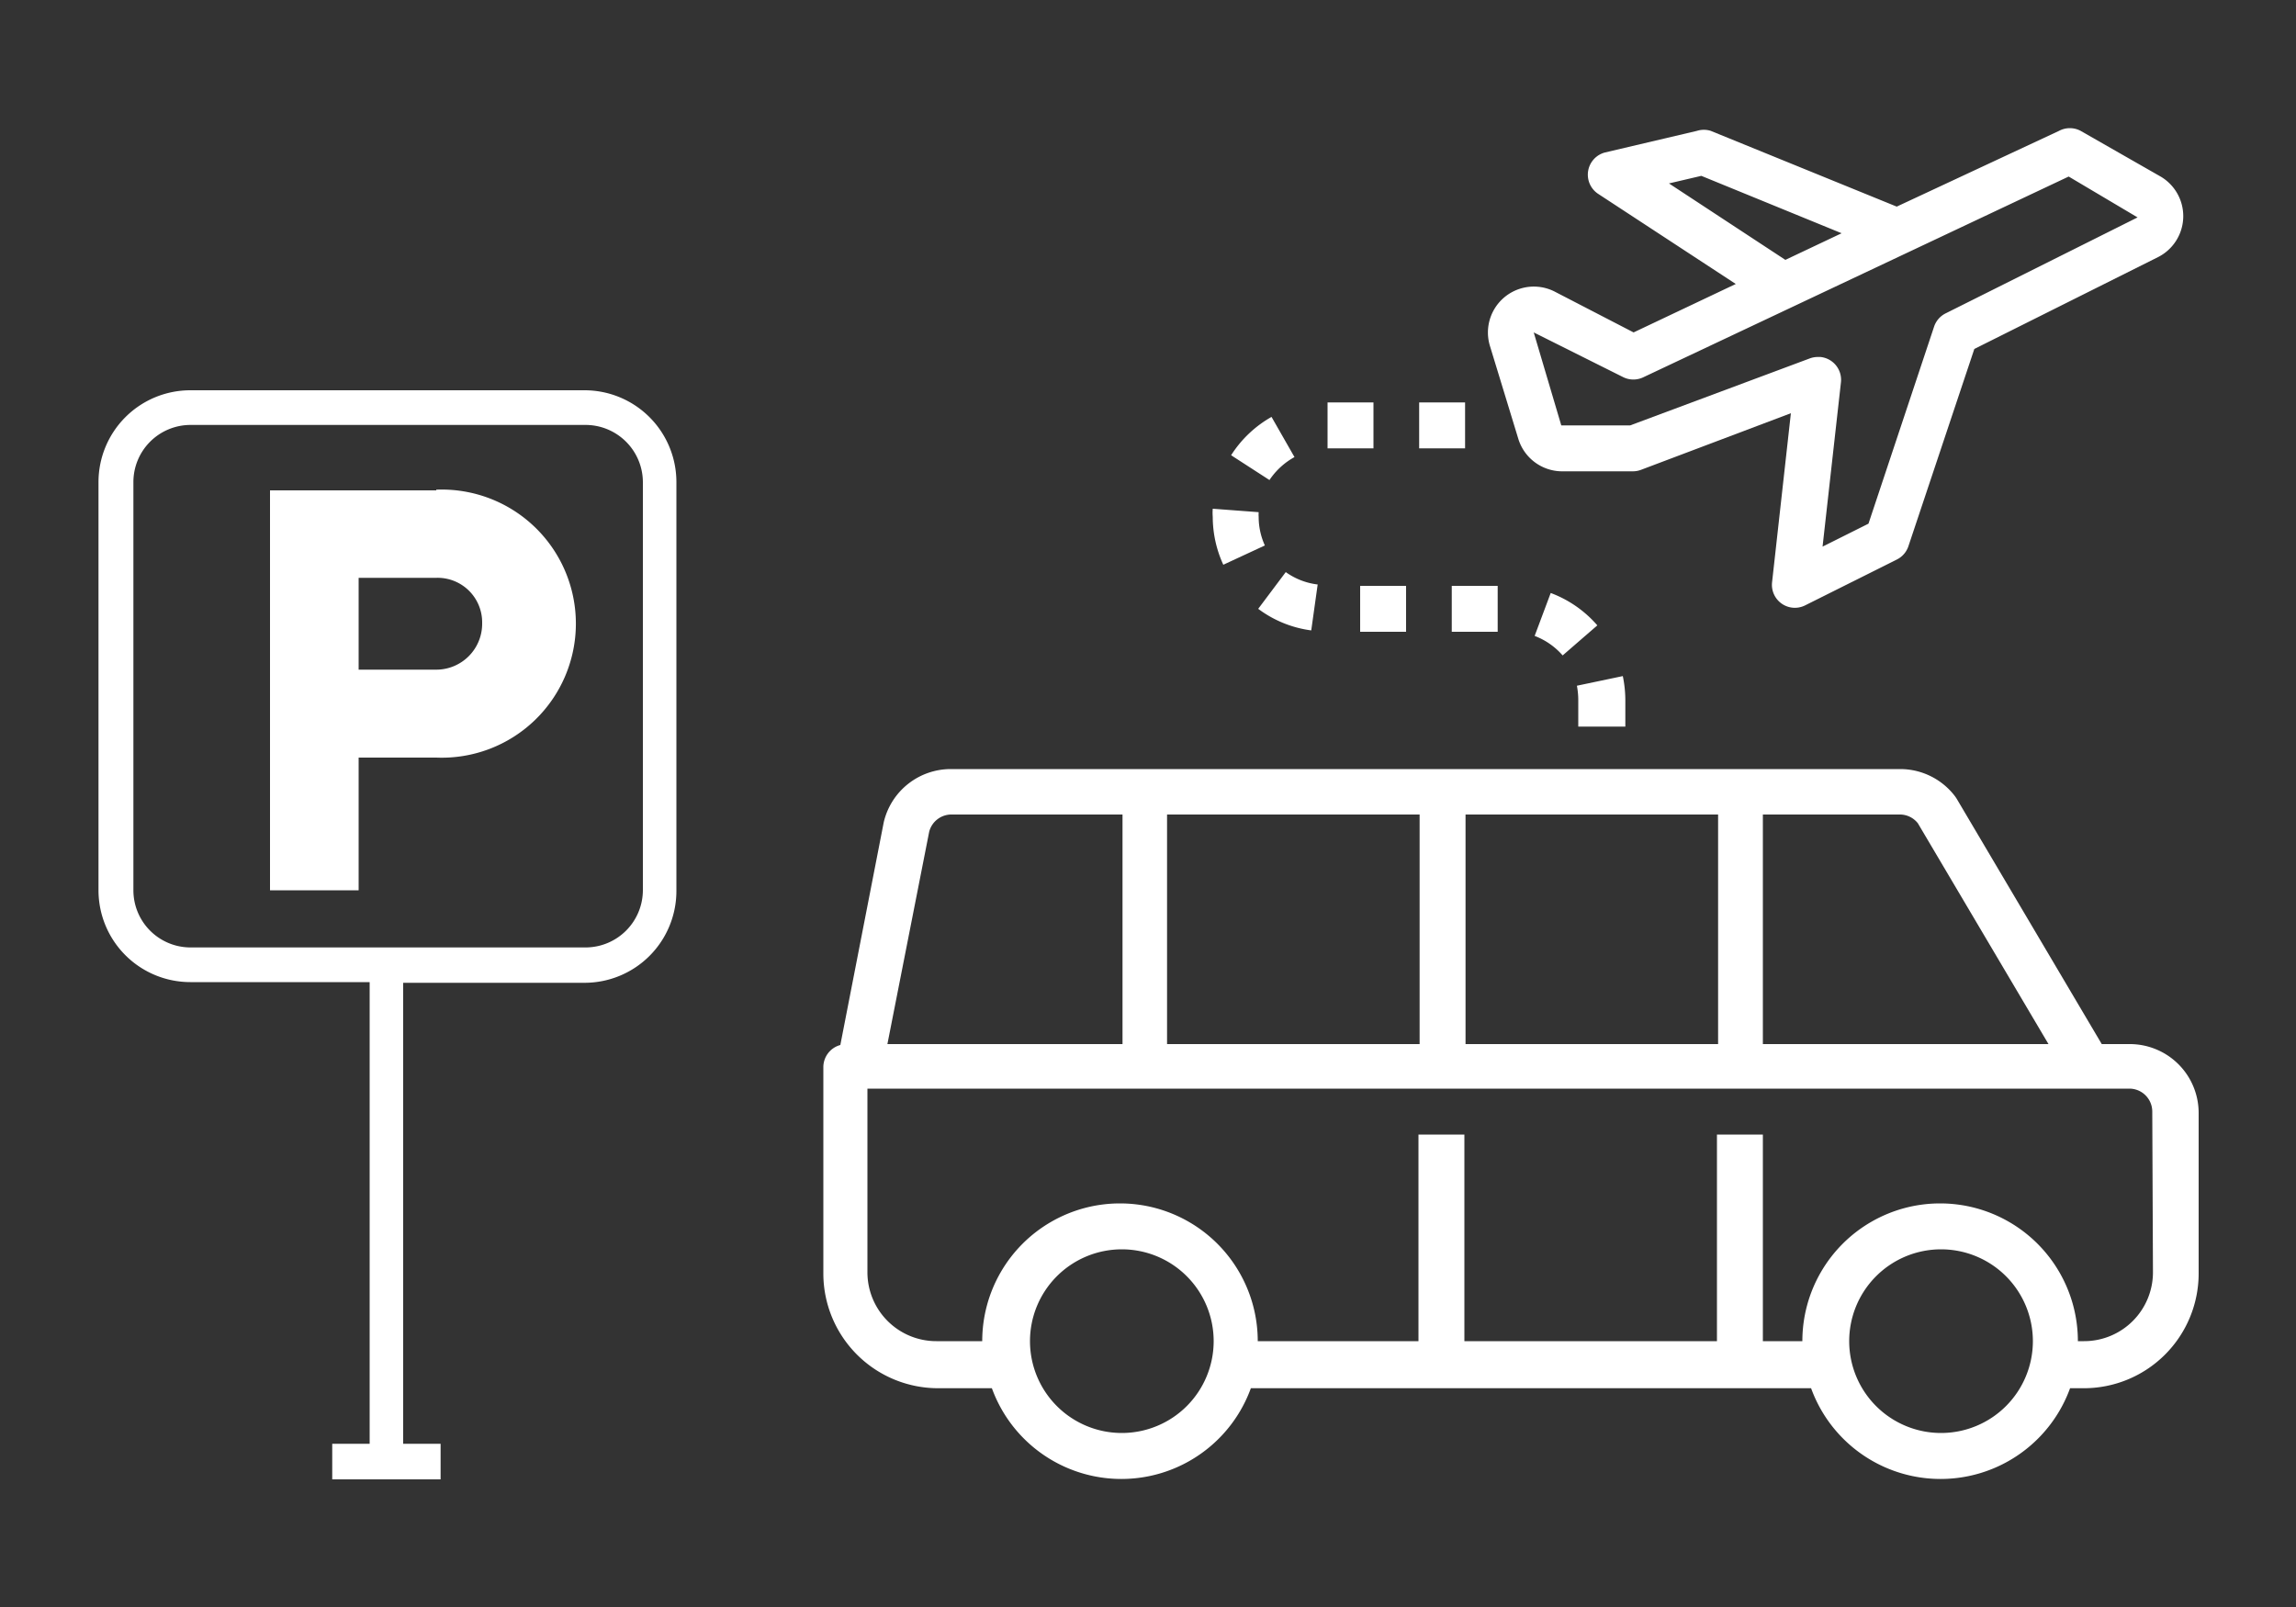 <svg xmlns="http://www.w3.org/2000/svg" viewBox="0 0 100 70"><rect x="0" y="0" width="100" height="70" fill="#333333" stroke="none"/><defs><style>.cls-1{fill:#fff;}</style></defs><g id="Livello_4" data-name="Livello 4"><g id="Raggruppa_38" data-name="Raggruppa 38"><g id="Raggruppa_43" data-name="Raggruppa 43"><g id="Raggruppa_43-2" data-name="Raggruppa 43-2"><g id="noun_Airport_Shuttle_1131231" data-name="noun Airport Shuttle 1131231"><path id="Tracciato_611" data-name="Tracciato 611" class="cls-1" d="M67.69,12.69a2,2,0,0,0-2.8,2.37l1.24,4.06A2,2,0,0,0,68,20.53h3.11a1,1,0,0,0,.35-.06L78,18l-.82,7.37a1,1,0,0,0,.89,1.1,1,1,0,0,0,.55-.1l4-2a1,1,0,0,0,.5-.58l2.87-8.59,8-4a2,2,0,0,0,.13-3.5L90.62,5.7a1,1,0,0,0-.94,0L82.61,9l-8.1-3.3a1,1,0,0,0-.6,0l-4,.94a1,1,0,0,0-.31,1.8l6,3.93-4.45,2.11Zm5-4.7,1.41-.33,6.11,2.5-2.45,1.16Zm17.41-.3,3,1.78-8.36,4.18a1,1,0,0,0-.5.57l-2.86,8.59-2,1,.8-7.15a1,1,0,0,0-.89-1.11h-.11a1,1,0,0,0-.35.06L71,18.53H68L66.8,14.48l3.9,1.95a1,1,0,0,0,.88,0Z"/><path id="Tracciato_612" data-name="Tracciato 612" class="cls-1" d="M92.74,45.48h-1.2L85.22,34.79l-.06-.09a3,3,0,0,0-2.4-1.2H41.41a3,3,0,0,0-2.92,2.32l-1.89,9.7a1,1,0,0,0-.74.95v9a5,5,0,0,0,5,5h2.34a6,6,0,0,0,11.28,0h24.4a6,6,0,0,0,11.28,0h.6a5,5,0,0,0,5-5v-7A3,3,0,0,0,92.74,45.48Zm-9.21-9.62,5.69,9.62H76.78v-10h6A1,1,0,0,1,83.53,35.86Zm-32.7,9.62v-10h11v10Zm13-10h11v10h-11Zm-23.36.75a1,1,0,0,1,1-.75h7.42v10H38.65Zm8.39,26.19a4,4,0,1,1,4-4,4,4,0,0,1-4,4Zm35.68,0a4,4,0,1,1,4-4,4,4,0,0,1-4,4Zm9.23-7a3,3,0,0,1-3,3H90.5a6,6,0,1,0-12,0H76.78v-9h-2v9h-11v-9h-2v9h-7a6,6,0,1,0-12,0h-2a3,3,0,0,1-3-3v-8H92.74a1,1,0,0,1,1,1Z"/><path id="Tracciato_613" data-name="Tracciato 613" class="cls-1" d="M53.62,19.83l1.67,1.08a3.13,3.13,0,0,1,1.09-1l-1-1.75A5,5,0,0,0,53.62,19.83Z"/><rect id="Rettangolo_116" data-name="Rettangolo 116" class="cls-1" x="57.82" y="17.53" width="2" height="2"/><path id="Tracciato_614" data-name="Tracciato 614" class="cls-1" d="M67.54,25.83l-.7,1.87a3.06,3.06,0,0,1,1.22.85l1.51-1.31A5,5,0,0,0,67.54,25.83Z"/><path id="Tracciato_615" data-name="Tracciato 615" class="cls-1" d="M70.79,31.65V30.5a5.27,5.27,0,0,0-.11-1.05l-2,.42a3.36,3.36,0,0,1,.06.63v1.15Z"/><rect id="Rettangolo_117" data-name="Rettangolo 117" class="cls-1" x="63.23" y="25.52" width="2" height="2"/><rect id="Rettangolo_118" data-name="Rettangolo 118" class="cls-1" x="61.81" y="17.53" width="2" height="2"/><rect id="Rettangolo_119" data-name="Rettangolo 119" class="cls-1" x="59.24" y="25.52" width="2" height="2"/><path id="Tracciato_616" data-name="Tracciato 616" class="cls-1" d="M52.82,22.52a5,5,0,0,0,.46,2.08l1.81-.84a3,3,0,0,1-.27-1.24,1.48,1.48,0,0,1,0-.21l-2-.15A2.17,2.17,0,0,0,52.82,22.52Z"/><path id="Tracciato_617" data-name="Tracciato 617" class="cls-1" d="M57.11,27.46l.28-2A3,3,0,0,1,56,24.92l-1.2,1.6A4.92,4.92,0,0,0,57.11,27.46Z"/></g><path id="Tracciato_618" data-name="Tracciato 618" class="cls-1" d="M25.46,42.81a4,4,0,0,0,4-4h0V21a4,4,0,0,0-4-4H8.29a4,4,0,0,0-4,4h0V38.78a4,4,0,0,0,4,4H16.1V62.89H14.47v1.55h4.72V62.89H17.56V42.81ZM8.29,41.27a2.49,2.49,0,0,1-2.48-2.49h0V21a2.49,2.49,0,0,1,2.48-2.49H25.46A2.5,2.5,0,0,1,28,21h0V38.78a2.5,2.5,0,0,1-2.49,2.49Z"/></g><path id="Tracciato_619" data-name="Tracciato 619" class="cls-1" d="M19,21.36H11.76V38.78h3.86V33H19a5.84,5.84,0,1,0,0-11.67Zm0,7.81H15.62v-4H19a1.94,1.94,0,0,1,2,1.91v.06A2,2,0,0,1,19,29.17Z"/></g></g></g></svg>